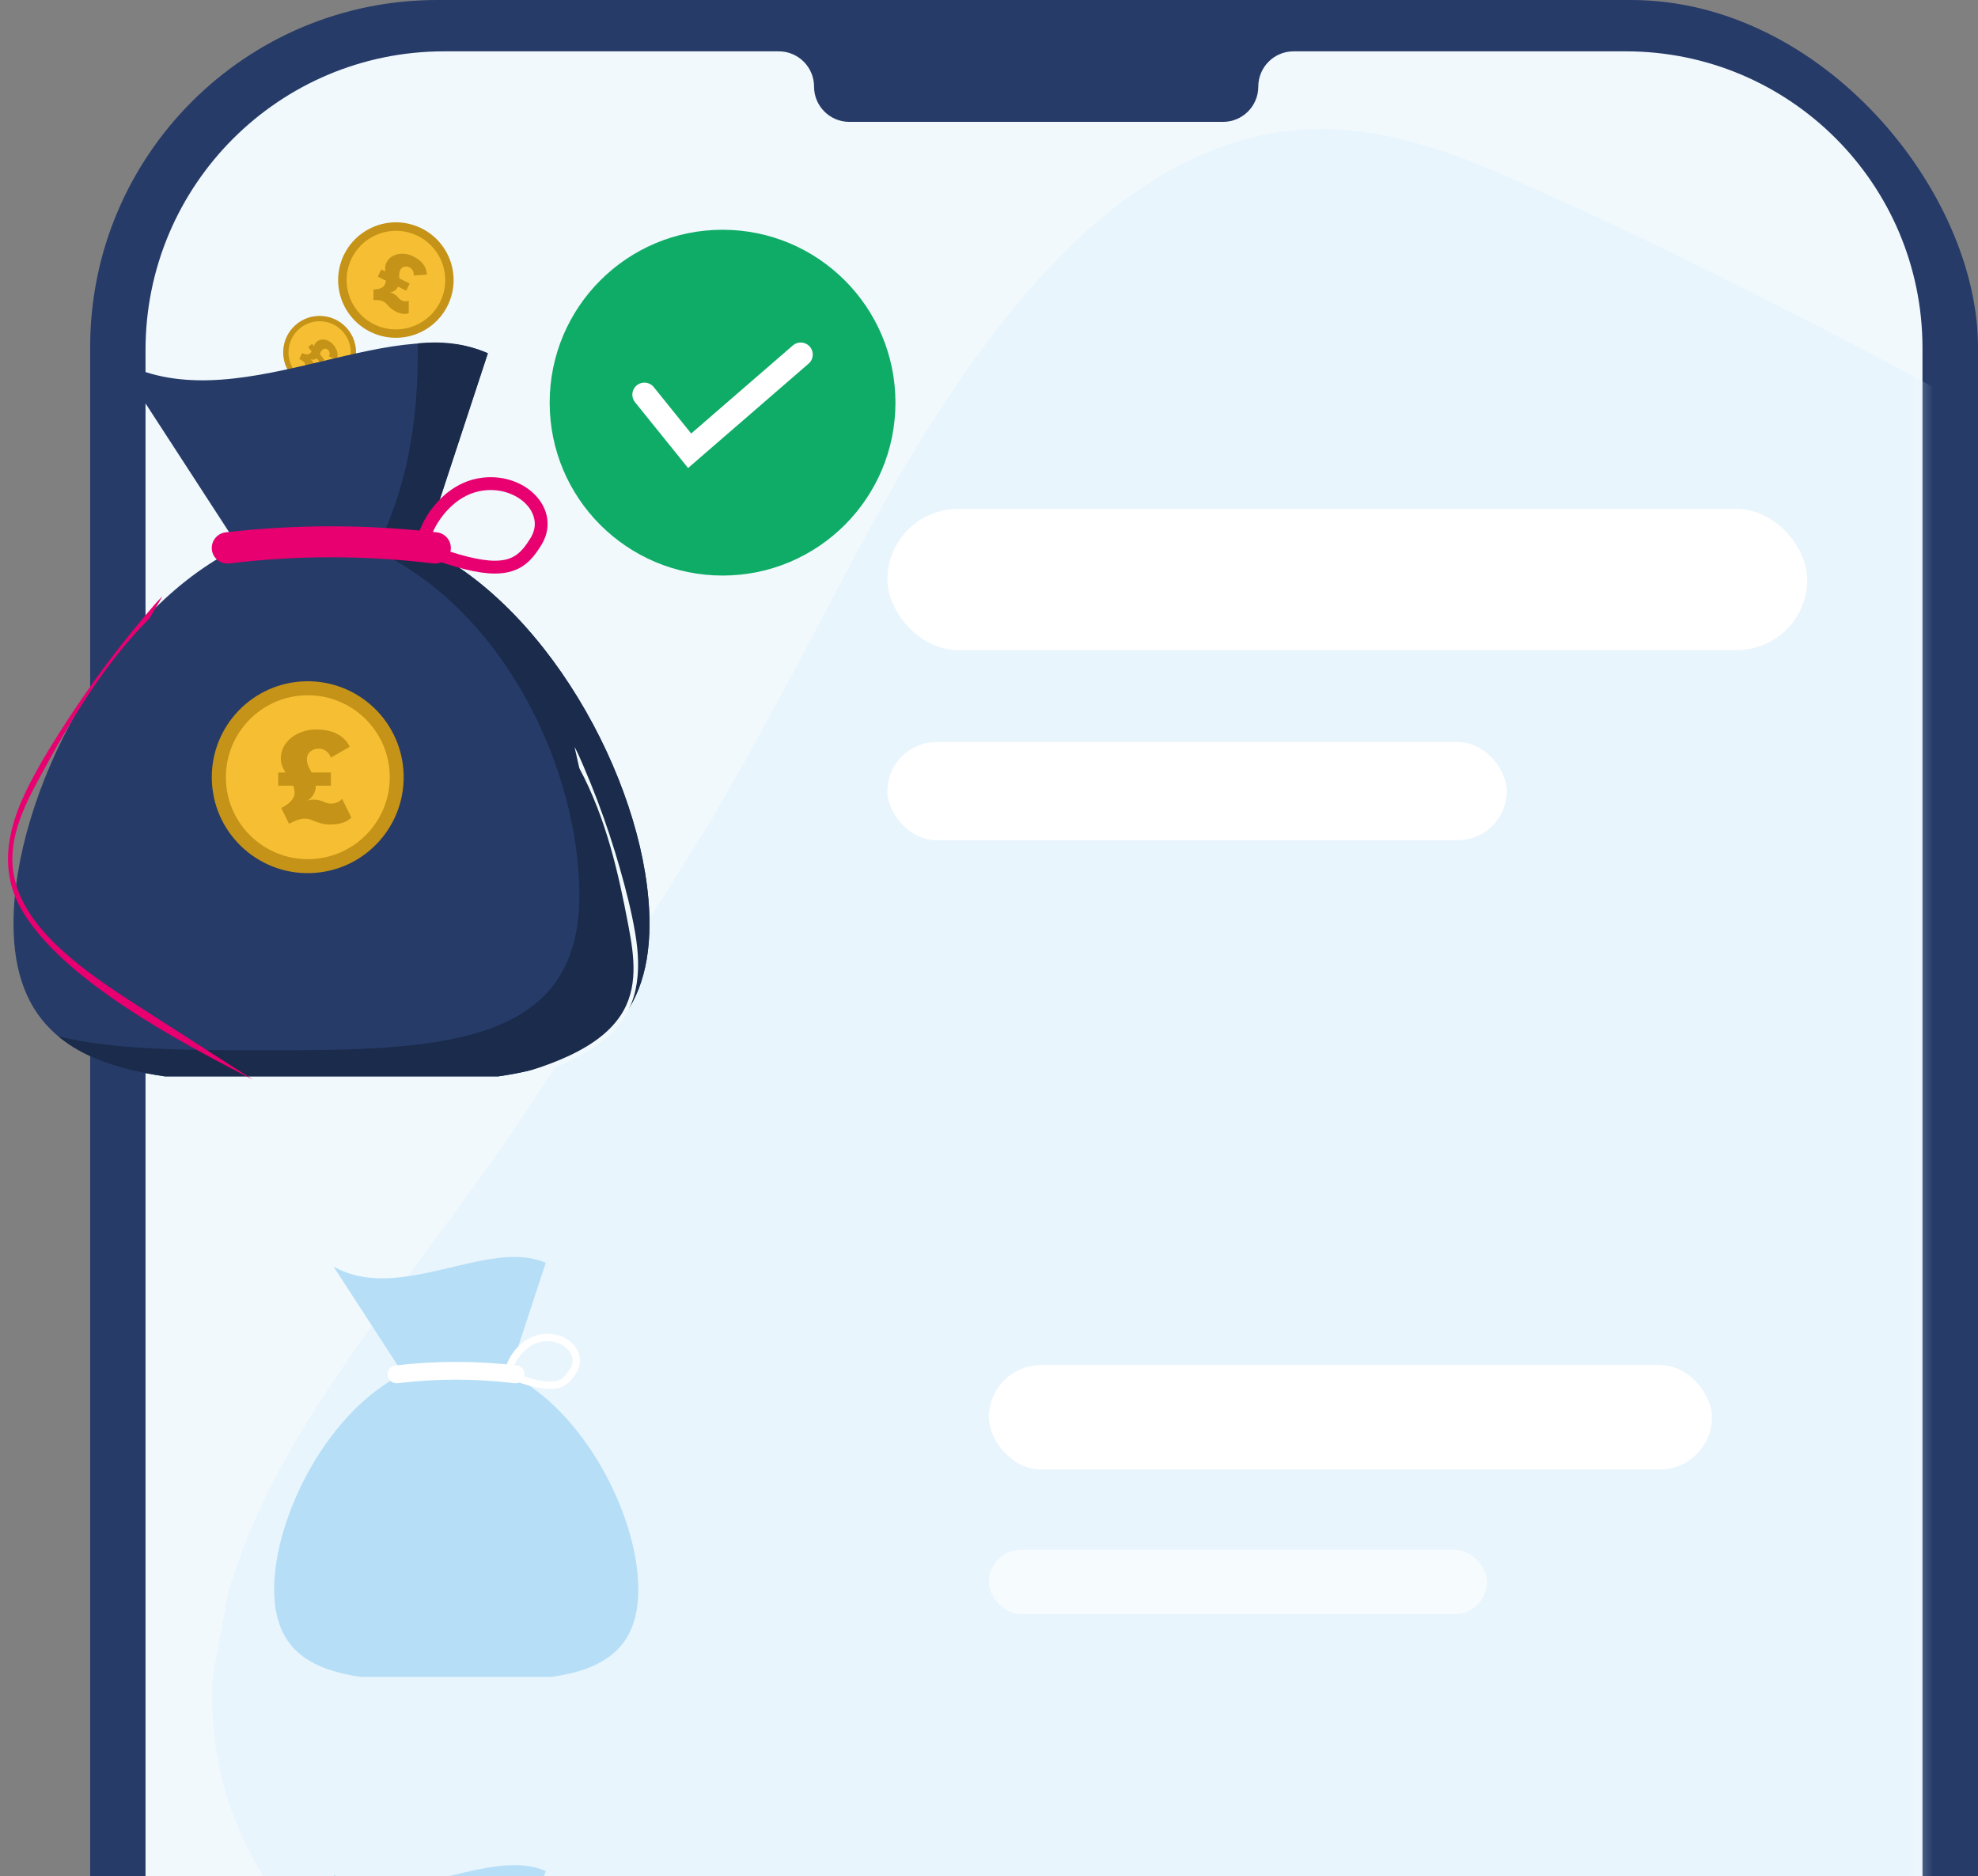 <svg width="155" height="147" viewBox="32 0 155 147" fill="none" xmlns="http://www.w3.org/2000/svg">
<rect x="32" y="0" width="155" height="147" fill="#808080" stroke="none"/>
<rect x="39.065" width="147.935" height="280.613" rx="27.2" fill="#263B68"/>
<path d="M43.404 27.42C43.404 14.498 53.879 4.023 66.8 4.023H93.028C94.554 4.023 95.791 5.261 95.791 6.787C95.791 8.313 97.028 9.55 98.555 9.55H127.839C129.365 9.55 130.602 8.313 130.602 6.787C130.602 5.261 131.84 4.023 133.366 4.023H159.405C172.242 4.023 182.649 14.43 182.649 27.267V250.378C182.649 264.062 171.557 275.154 157.873 275.154H68.18C54.496 275.154 43.404 264.062 43.404 250.378V27.42Z" fill="#F1F9FD"/>
<mask id="mask0_5787_8431" style="mask-type:alpha" maskUnits="userSpaceOnUse" x="43" y="4" width="140" height="272">
<path d="M43.404 27.42C43.404 14.498 53.879 4.023 66.8 4.023H93.028C94.554 4.023 95.791 5.261 95.791 6.787C95.791 8.313 97.028 9.55 98.555 9.55H127.839C129.365 9.55 130.602 8.313 130.602 6.787C130.602 5.261 131.84 4.023 133.366 4.023H159.405C172.242 4.023 182.649 14.43 182.649 27.267V250.378C182.649 264.062 171.557 275.154 157.873 275.154H68.18C54.496 275.154 43.404 264.062 43.404 250.378V27.42Z" fill="#DAEFFC"/>
</mask>
<g mask="url(#mask0_5787_8431)">
<path opacity="0.35" d="M48.672 131.369C48.399 135.845 49.22 140.29 51.176 144.337C56.492 155.429 67.413 162.769 77.402 169.193C90.264 177.481 103.092 185.789 116.527 193.156C124.04 197.283 131.669 201.173 139.439 204.815C146.351 208.069 153.645 212.079 161.447 212.744C167.395 213.253 172.856 211.6 177.859 208.744C186.042 204.089 192.976 196.214 198.691 189.334C200.655 186.996 202.598 184.624 204.621 182.335C205.547 181.293 206.474 180.27 207.43 179.271C209.185 177.437 211.49 174.636 212.871 172.478C219.471 162.02 225.913 151.395 231.436 140.333C233.547 136.132 235.526 131.871 237.317 127.535C243.622 112.305 249.091 93.621 242.361 78.036C239.816 72.127 235.975 67.046 231.494 62.548C227.481 58.525 222.966 54.981 218.395 51.742L218.366 51.717C204.08 41.649 188.748 32.904 173.208 24.904C165.557 20.961 157.813 17.208 149.922 13.749C144.031 11.168 137.673 9.181 131.082 10.551C126.699 11.457 122.772 13.548 119.267 16.31C113.884 20.532 109.461 26.311 105.833 31.841C102.701 36.602 99.998 41.606 97.361 46.651C94.24 52.589 91.072 58.505 87.703 64.302C86.542 66.18 85.355 68.07 84.184 69.939C80.193 76.298 76.188 82.713 72.011 88.915C71.858 89.137 71.697 89.369 71.535 89.601C67.145 95.858 62.38 101.867 58.126 108.222C54.689 113.344 51.602 118.845 49.885 124.761" fill="#DAEFFC"/>
</g>
<rect x="101.537" y="39.886" width="72.083" height="11.053" rx="5.526" fill="white"/>
<rect x="101.537" y="58.147" width="48.536" height="7.689" rx="3.844" fill="white"/>
<rect x="109.492" y="106.964" width="56.659" height="8.184" rx="4.092" fill="white"/>
<rect opacity="0.58" x="109.492" y="121.443" width="39.032" height="5.036" rx="2.518" fill="white"/>
<circle cx="88.621" cy="31.552" r="13.548" fill="#0FAC67"/>
<path d="M82.495 30.924L86.041 35.322L94.747 27.782" stroke="white" stroke-width="1.885" stroke-linecap="round"/>
<path d="M64.747 17.764C67.056 18.717 68.156 21.362 67.203 23.671C66.25 25.981 63.605 27.08 61.296 26.127C58.987 25.174 57.887 22.53 58.84 20.221C59.793 17.911 62.438 16.811 64.747 17.764Z" fill="#C59317"/>
<path d="M64.499 18.378C66.471 19.191 67.411 21.45 66.597 23.422C65.783 25.395 63.524 26.334 61.552 25.52C59.58 24.706 58.641 22.448 59.454 20.475C60.268 18.503 62.527 17.564 64.499 18.378L64.499 18.378Z" fill="#F6BF33"/>
<path d="M64.03 23.559L64.029 24.545C63.788 24.636 63.444 24.626 62.983 24.398C62.703 24.26 62.537 24.083 62.391 23.924C62.285 23.799 62.18 23.689 62.046 23.623C61.842 23.522 61.557 23.497 61.266 23.513L61.265 22.678C61.634 22.679 62.012 22.59 62.148 22.316C62.2 22.211 62.225 22.1 62.237 21.99L61.601 21.675L61.878 21.115L62.187 21.268C62.168 21.041 62.167 20.809 62.277 20.587C62.669 19.794 63.681 19.743 64.358 20.077C65.064 20.426 65.429 20.89 65.444 21.522L64.417 21.587C64.451 21.299 64.313 21.064 64.085 20.951C63.8 20.81 63.497 20.893 63.37 21.15C63.27 21.354 63.276 21.546 63.289 21.741L63.295 21.816L64.106 22.217L63.829 22.777L63.187 22.46L63.167 22.5C63.052 22.734 62.779 22.904 62.526 22.916C62.636 22.928 62.753 22.971 62.829 23.008C62.998 23.092 63.086 23.193 63.176 23.289C63.252 23.385 63.328 23.466 63.457 23.529C63.696 23.648 63.902 23.626 64.03 23.559Z" fill="#C59317"/>
<path d="M59.192 25.726C60.232 26.911 60.115 28.716 58.929 29.756C57.744 30.796 55.939 30.678 54.899 29.493C53.859 28.307 53.977 26.503 55.162 25.463C56.348 24.422 58.152 24.541 59.192 25.726Z" fill="#C59317"/>
<path d="M58.88 26.004C59.769 27.016 59.668 28.557 58.656 29.445C57.643 30.334 56.102 30.233 55.214 29.221C54.326 28.208 54.426 26.668 55.439 25.779C56.451 24.89 57.992 24.991 58.88 26.004L58.88 26.004Z" fill="#F6BF33"/>
<path d="M56.996 28.933L56.719 29.491C56.558 29.475 56.366 29.373 56.169 29.116C56.049 28.959 56.005 28.812 55.967 28.681C55.942 28.581 55.913 28.489 55.856 28.414C55.768 28.3 55.614 28.206 55.445 28.134L55.678 27.661C55.887 27.765 56.126 27.82 56.279 27.703C56.338 27.658 56.383 27.603 56.421 27.543L56.149 27.188L56.462 26.948L56.594 27.121C56.647 26.988 56.712 26.856 56.836 26.761C57.28 26.422 57.867 26.676 58.156 27.055C58.458 27.45 58.535 27.815 58.367 28.176L57.767 27.926C57.867 27.772 57.855 27.601 57.757 27.473C57.635 27.313 57.441 27.276 57.297 27.385C57.183 27.473 57.133 27.583 57.086 27.697L57.068 27.741L57.415 28.195L57.101 28.434L56.827 28.075L56.804 28.093C56.674 28.193 56.472 28.212 56.325 28.149C56.384 28.186 56.438 28.243 56.471 28.286C56.543 28.38 56.564 28.462 56.589 28.542C56.605 28.617 56.625 28.684 56.68 28.756C56.782 28.89 56.905 28.936 56.996 28.933Z" fill="#C59317"/>
<path d="M44.911 84.346H71.044C78.154 83.309 82.896 80.422 82.896 72.38C82.896 62.303 75.456 47.846 65.234 42.882L70.229 27.682C62.342 24.212 50.245 33.35 41.173 28.175L50.721 42.882C40.498 47.846 33.059 62.303 33.059 72.38C33.059 80.422 37.801 83.309 44.911 84.346Z" fill="#263B68"/>
<path d="M71.044 84.345C78.154 83.309 82.895 80.422 82.895 72.38C82.895 62.303 75.455 47.846 65.234 42.881L70.228 27.682C68.384 26.871 66.56 26.726 64.731 26.907C64.831 32.965 63.863 38.442 61.413 43.114C71.635 47.919 77.4 60.408 77.4 70.161C77.4 82.103 66.243 82.303 52.481 82.303C46.432 82.303 40.889 82.264 36.572 81.207C38.639 82.929 41.525 83.849 44.955 84.346H71.043V84.346L71.044 84.345Z" fill="#1A2B4B"/>
<path d="M65.95 44.152C60.568 43.502 55.244 43.509 49.977 44.15C49.243 44.239 48.595 43.679 48.595 42.939C48.595 42.317 49.061 41.786 49.679 41.715C55.14 41.086 60.661 41.08 66.244 41.716C66.863 41.787 67.33 42.318 67.33 42.941V42.942C67.329 43.679 66.682 44.239 65.95 44.151V44.152Z" fill="#E80070"/>
<path d="M70.786 44.943C69.449 44.943 67.671 44.501 65.194 43.553C65.016 43.484 64.609 43.243 64.67 42.473C64.782 41.06 66.482 38.111 69.334 37.51C69.706 37.432 70.085 37.392 70.46 37.392C72.187 37.392 73.777 38.24 74.51 39.553C75.07 40.554 75.04 41.699 74.428 42.693C73.728 43.832 72.87 44.943 70.785 44.943L70.786 44.943ZM65.669 42.657C67.937 43.518 69.612 43.937 70.786 43.937C72.22 43.937 72.849 43.341 73.571 42.166C74.111 41.288 73.902 40.528 73.632 40.044C73.082 39.06 71.807 38.398 70.46 38.398C70.155 38.398 69.846 38.431 69.54 38.495C67.598 38.904 66.48 40.641 66.184 41.164C65.754 41.923 65.661 42.458 65.669 42.657L65.669 42.657Z" fill="#E80070"/>
<path d="M58.49 62.588L59.214 64.058C58.922 64.372 58.403 64.61 57.549 64.61C57.03 64.61 56.651 64.469 56.316 64.34C56.068 64.231 55.83 64.145 55.581 64.145C55.202 64.145 54.759 64.318 54.337 64.556L53.721 63.312C54.273 63.042 54.77 62.631 54.77 62.123C54.77 61.928 54.727 61.744 54.662 61.571H53.483V60.533H54.056C53.862 60.209 53.689 59.863 53.689 59.452C53.689 57.981 55.159 57.16 56.413 57.16C57.722 57.16 58.609 57.581 59.095 58.511L57.614 59.365C57.452 58.911 57.073 58.663 56.651 58.663C56.122 58.663 55.732 59.009 55.732 59.484C55.732 59.863 55.884 60.144 56.046 60.425L56.111 60.533H57.614V61.571H56.424V61.647C56.424 62.08 56.143 62.534 55.776 62.739C55.949 62.674 56.154 62.653 56.295 62.653C56.608 62.653 56.814 62.739 57.019 62.815C57.203 62.901 57.376 62.966 57.614 62.966C58.057 62.966 58.349 62.782 58.49 62.588Z" fill="#926E14"/>
<path d="M55.604 53.4C59.747 53.118 63.334 56.248 63.615 60.391C63.897 64.534 60.766 68.12 56.624 68.401C52.482 68.683 48.895 65.554 48.613 61.411C48.331 57.267 51.462 53.681 55.604 53.4Z" fill="#C59317"/>
<path d="M55.686 54.495C59.223 54.255 62.287 56.928 62.527 60.466C62.768 64.004 60.095 67.067 56.557 67.308C53.019 67.548 49.956 64.875 49.715 61.337C49.475 57.799 52.148 54.736 55.686 54.495H55.686Z" fill="#F6BF33"/>
<path d="M58.805 62.588L59.53 64.059C59.238 64.372 58.719 64.61 57.864 64.61C57.345 64.61 56.967 64.469 56.632 64.34C56.383 64.232 56.145 64.145 55.896 64.145C55.518 64.145 55.075 64.318 54.653 64.556L54.036 63.312C54.588 63.042 55.085 62.631 55.085 62.123C55.085 61.928 55.042 61.745 54.977 61.572H53.799V60.533H54.372C54.177 60.209 54.004 59.863 54.004 59.452C54.004 57.982 55.475 57.16 56.729 57.16C58.037 57.16 58.924 57.581 59.411 58.511L57.929 59.366C57.767 58.911 57.389 58.663 56.967 58.663C56.437 58.663 56.048 59.009 56.048 59.485C56.048 59.863 56.199 60.144 56.361 60.425L56.426 60.533H57.929V61.572H56.74V61.647C56.74 62.08 56.459 62.534 56.091 62.739C56.264 62.675 56.469 62.653 56.61 62.653C56.924 62.653 57.129 62.739 57.334 62.815C57.518 62.902 57.691 62.967 57.929 62.967C58.373 62.967 58.664 62.783 58.805 62.588Z" fill="#C59317"/>
<path fill-rule="evenodd" clip-rule="evenodd" d="M77.396 60.19L77.022 58.526C77.265 58.967 77.461 59.424 77.655 59.878C77.681 59.938 77.707 59.998 77.733 60.059C78.11 60.939 78.469 61.822 78.806 62.71C79.477 64.478 80.068 66.261 80.579 68.059C81.056 69.741 81.496 71.439 81.781 73.148L81.781 73.145C82.021 74.594 82.12 76.077 81.807 77.531C81.511 78.913 80.794 80.256 79.511 81.325C75.192 84.922 65.848 86.407 59.734 87.288C61.314 86.915 62.895 86.54 64.476 86.166C66.057 85.791 67.638 85.417 69.218 85.043C73.668 83.99 78.591 82.648 80.627 79.578C82.056 77.425 81.693 74.916 81.249 72.568C80.458 68.378 79.502 64.138 77.396 60.19Z" fill="#F1F9FD"/>
<path fill-rule="evenodd" clip-rule="evenodd" d="M43.72 48.448L44.728 46.726C44.312 47.133 43.94 47.574 43.57 48.012C43.521 48.07 43.472 48.128 43.422 48.187C42.705 49.035 42.005 49.894 41.325 50.766C39.973 52.501 38.698 54.28 37.5 56.103C36.381 57.81 35.293 59.546 34.361 61.347L34.362 61.345C33.573 62.873 32.918 64.486 32.697 66.21C32.486 67.847 32.725 69.584 33.649 71.21C36.759 76.684 45.841 81.529 51.817 84.599C50.328 83.644 48.838 82.688 47.349 81.732C45.857 80.775 44.366 79.817 42.876 78.861C38.679 76.17 34.104 72.995 33.151 68.888C32.48 66.007 33.791 63.342 35.126 60.886C37.506 56.499 40.075 52.115 43.72 48.448Z" fill="#E80070"/>
<path d="M60.269 131.403H75.234C79.306 130.81 82.021 129.156 82.021 124.551C82.021 118.781 77.76 110.502 71.907 107.659L74.767 98.955C70.251 96.968 63.323 102.201 58.128 99.237L63.596 107.659C57.742 110.502 53.482 118.781 53.482 124.551C53.482 129.156 56.197 130.81 60.269 131.403Z" fill="#B6DFF7"/>
<path d="M72.317 108.386C69.235 108.014 66.186 108.018 63.169 108.385C62.749 108.436 62.378 108.115 62.378 107.692C62.378 107.335 62.645 107.031 62.999 106.991C66.126 106.631 69.288 106.627 72.485 106.991C72.839 107.032 73.107 107.336 73.107 107.693V107.693C73.106 108.115 72.736 108.436 72.317 108.386V108.386Z" fill="white"/>
<path d="M75.087 108.839C74.321 108.839 73.303 108.586 71.884 108.043C71.782 108.004 71.549 107.866 71.584 107.425C71.648 106.616 72.622 104.927 74.255 104.583C74.468 104.538 74.685 104.515 74.9 104.515C75.889 104.515 76.799 105.001 77.219 105.753C77.54 106.326 77.522 106.981 77.172 107.551C76.771 108.203 76.28 108.839 75.086 108.839L75.087 108.839ZM72.156 107.53C73.455 108.023 74.414 108.263 75.087 108.263C75.908 108.263 76.268 107.922 76.681 107.249C76.991 106.746 76.871 106.311 76.716 106.034C76.401 105.47 75.671 105.091 74.9 105.091C74.725 105.091 74.548 105.11 74.373 105.147C73.261 105.381 72.621 106.376 72.451 106.675C72.205 107.11 72.152 107.416 72.156 107.53L72.156 107.53Z" fill="white"/>
<path d="M60.269 179.06H75.234C79.306 178.467 82.021 176.814 82.021 172.208C82.021 166.438 77.76 158.159 71.907 155.316L74.767 146.612C70.251 144.625 63.323 149.858 58.128 146.894L63.596 155.316C57.742 158.159 53.482 166.438 53.482 172.208C53.482 176.814 56.197 178.467 60.269 179.06Z" fill="#B6DFF7"/>
</svg>
